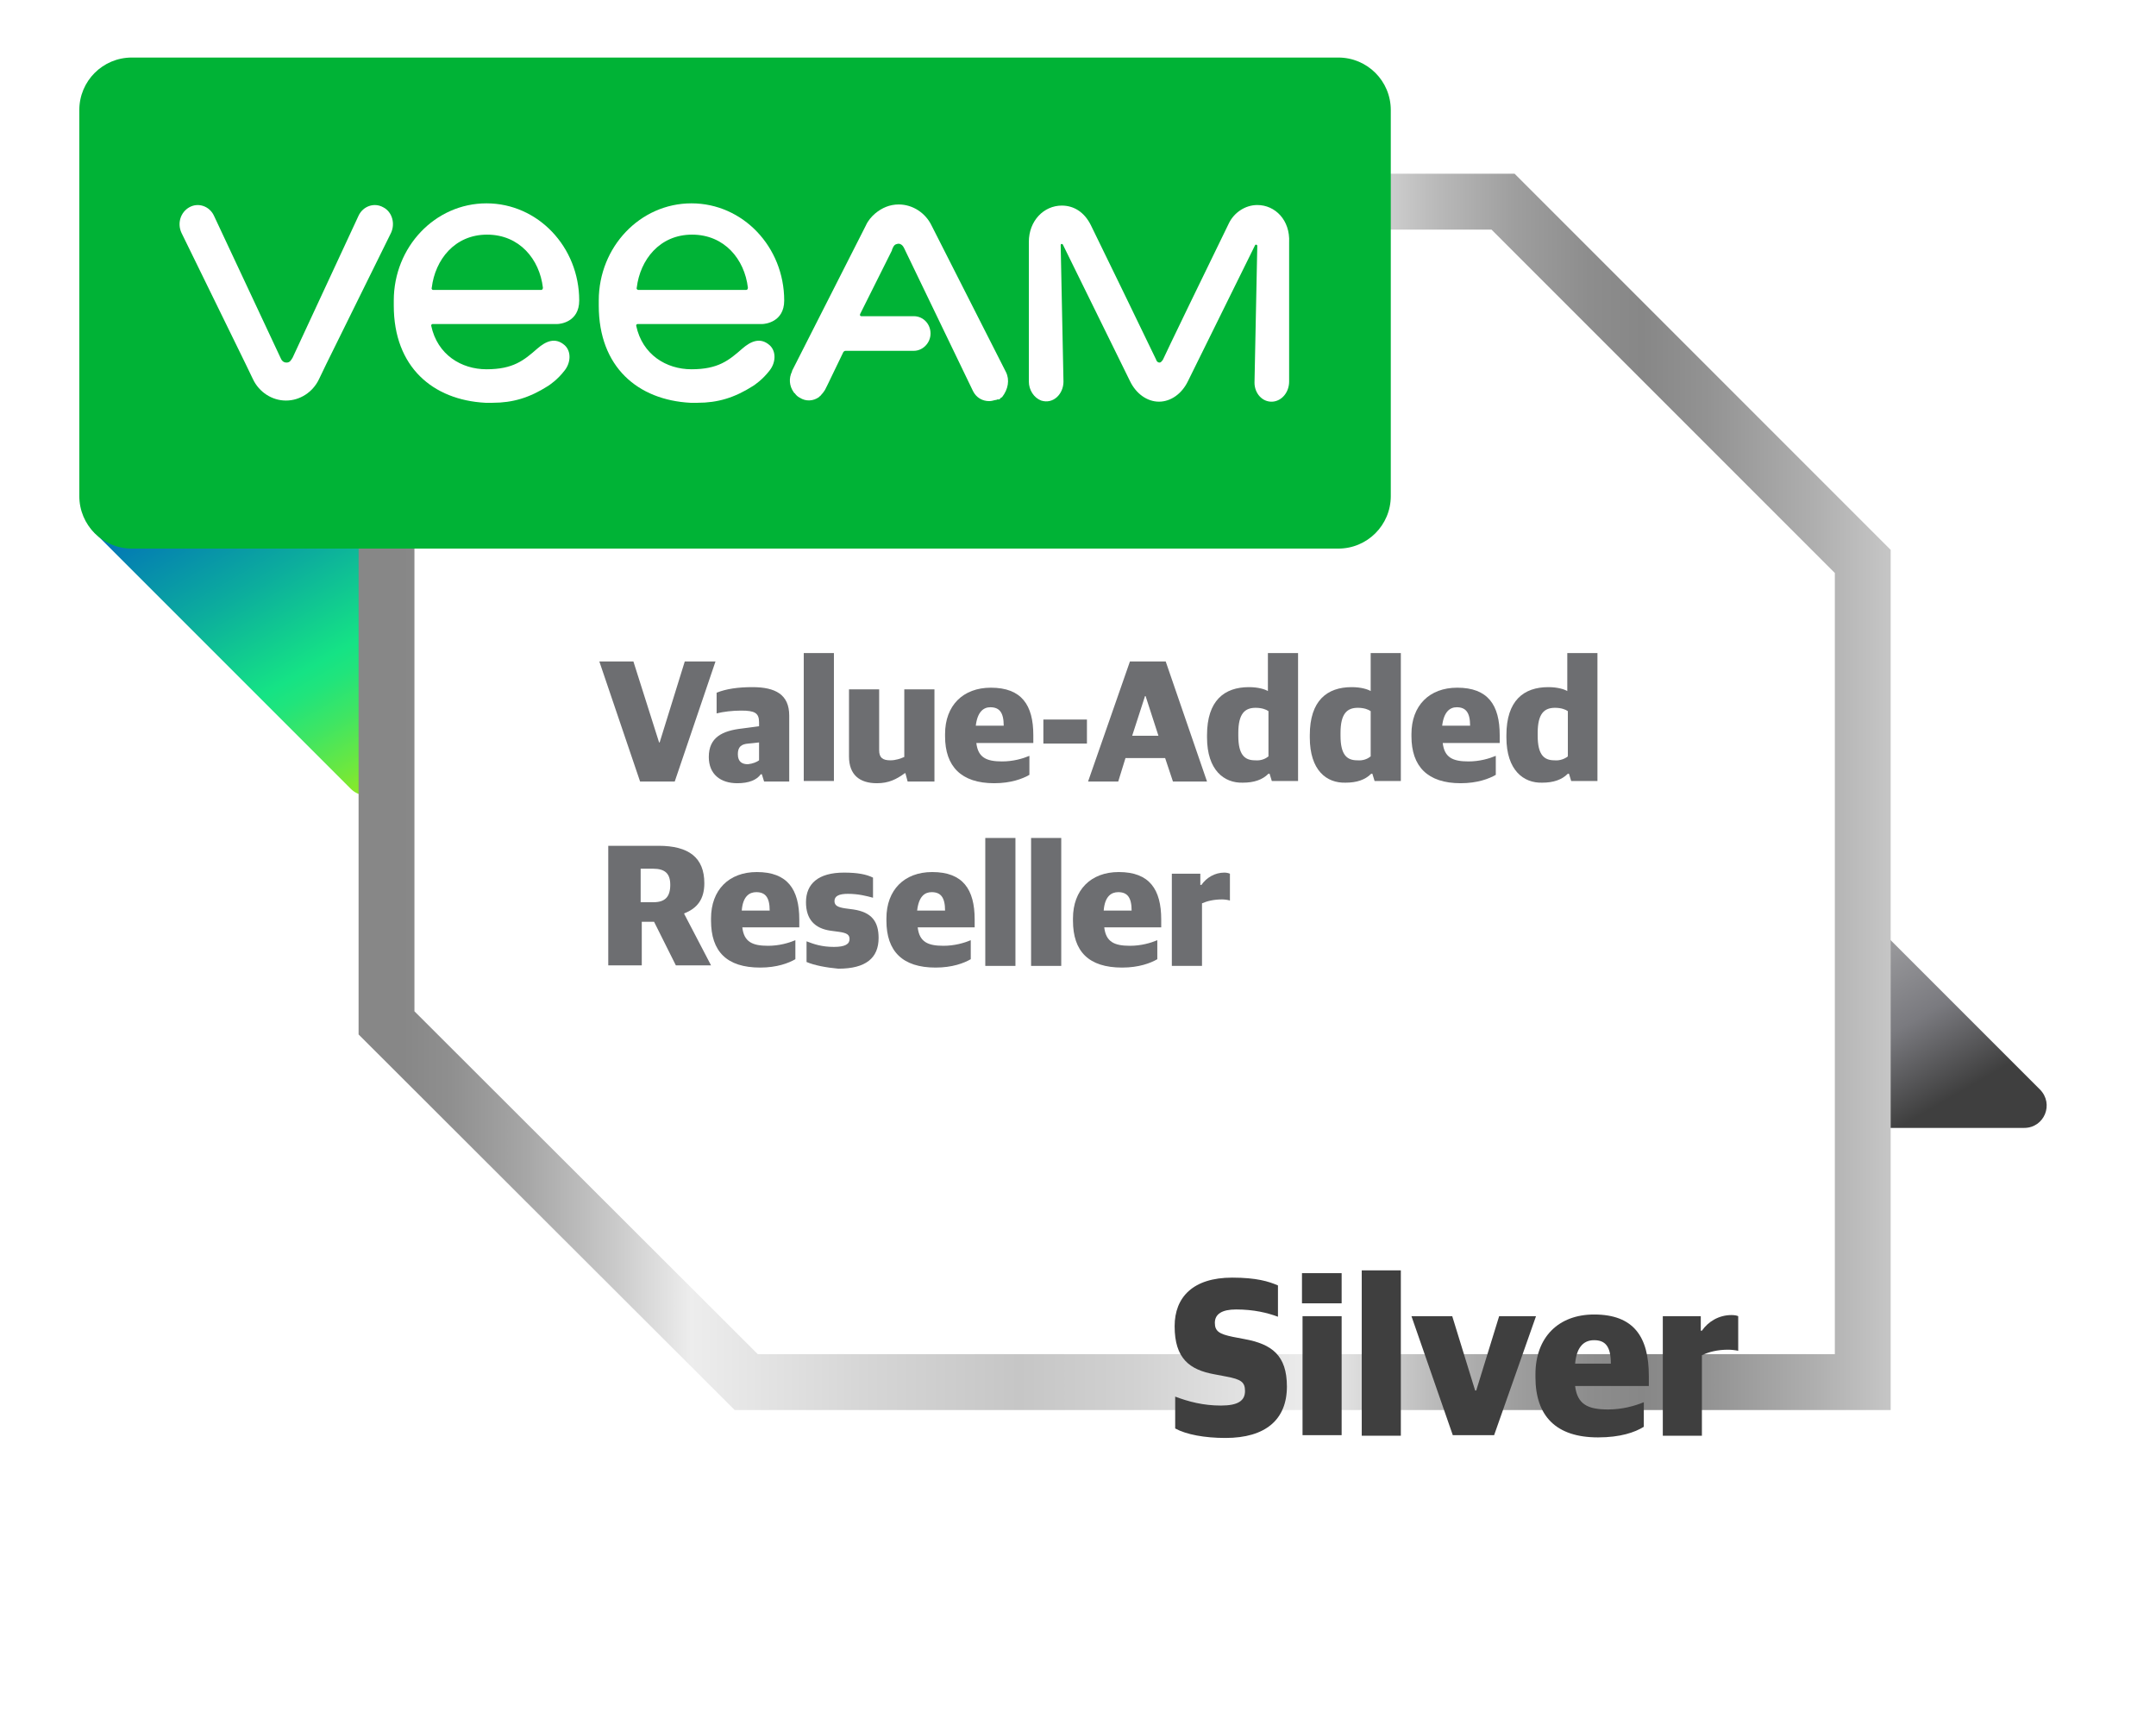 <svg xmlns="http://www.w3.org/2000/svg" xmlns:xlink="http://www.w3.org/1999/xlink" x="0px" y="0px" viewBox="0 0 386 310" style="enable-background:new 0 0 386 310;" xml:space="preserve"><style type="text/css">	.st0{display:none;}	.st1{display:inline;fill:#004550;stroke:#1D1D1B;stroke-width:1.831;stroke-miterlimit:10;}	.st2{fill:url(#SVGID_1_);}	.st3{fill:url(#SVGID_00000112631011414788485120000017957942868416087222_);}	.st4{fill:#FFFFFF;stroke:url(#SVGID_00000096760061768094727800000011963420321920110981_);stroke-width:8;stroke-miterlimit:10;}	.st5{fill:#00B336;}	.st6{fill:#FFFFFF;}	.st7{fill:url(#SVGID_00000078030008001008679830000013991099228416288179_);}	.st8{fill:#6D6E71;}	.st9{fill:url(#SVGID_00000140734471314663566260000008930217737058937001_);}	.st10{fill:url(#SVGID_00000181802481036317004080000013151220893734322362_);}			.st11{fill:#FFFFFF;stroke:url(#SVGID_00000170275912783964178690000005741943503965077156_);stroke-width:10;stroke-miterlimit:10;}	.st12{fill:#712E03;}	.st13{fill:url(#SVGID_00000100365736827614513760000011739439360654686340_);}	.st14{fill:url(#SVGID_00000041293292159634446390000014038530874127855012_);}			.st15{fill:#FFFFFF;stroke:url(#SVGID_00000176736953868707256330000010760321886888668554_);stroke-width:10;stroke-miterlimit:10;}	.st16{fill:#3F3F3F;}	.st17{fill:url(#SVGID_00000019671877272241533990000015198995745675181489_);}	.st18{fill:url(#SVGID_00000069374086325425932730000007623652815129930144_);}			.st19{fill:#FFFFFF;stroke:url(#SVGID_00000134938483841002773960000002999089674114578622_);stroke-width:10;stroke-miterlimit:10;}	.st20{fill:url(#SVGID_00000178179947005138279570000018283406432866867362_);}	.st21{fill:url(#SVGID_00000181075192039374156460000016874185071370452388_);}	.st22{fill:#FFFFFF;stroke:url(#SVGID_00000081629239730822426650000012309471413346333360_);stroke-width:8;stroke-miterlimit:10;}	.st23{fill:url(#SVGID_00000045613164559873646620000017835156062152004020_);}	.st24{fill:url(#SVGID_00000116222087538246956850000003870209962881680568_);}	.st25{fill:url(#SVGID_00000000223521524498705940000000950330379724274606_);}	.st26{fill:#FFFFFF;stroke:url(#SVGID_00000046341823346721155240000007702995761613306811_);stroke-width:8;stroke-miterlimit:10;}	.st27{fill:url(#SVGID_00000059279742883250665470000006241087785878286747_);}	.st28{fill:url(#SVGID_00000051376373044495434570000010879887642832290214_);}			.st29{fill:#FFFFFF;stroke:url(#SVGID_00000078736226347822224370000011461972176637446584_);stroke-width:10;stroke-miterlimit:10;}	.st30{fill:url(#SVGID_00000156584414979026525730000005402709165429538694_);}	.st31{fill:url(#SVGID_00000006676615055760459380000003945516389582757044_);}	.st32{fill:url(#SVGID_00000181057053807208044710000009502511700720908929_);}	.st33{fill:url(#SVGID_00000075863453076865624320000002396452857520360584_);}	.st34{fill:url(#SVGID_00000036940611297795405250000003450370856714113191_);}			.st35{fill:#FFFFFF;stroke:url(#SVGID_00000059290075315210140530000002275496323612495255_);stroke-width:10;stroke-miterlimit:10;}	.st36{fill:url(#SVGID_00000129207314123248485440000015051740881717004466_);}	.st37{fill:url(#SVGID_00000115500163834375702530000013380378436903846807_);}	.st38{fill:#FFFFFF;stroke:url(#SVGID_00000067238214272989710910000013237016899814455700_);stroke-width:8;stroke-miterlimit:10;}	.st39{fill:none;stroke:#FFFFFF;stroke-width:8;stroke-miterlimit:10;}	.st40{fill:url(#SVGID_00000165193112920850567380000017044292487495303316_);}	.st41{fill:url(#SVGID_00000131331507909399653580000008490346828930693513_);}	.st42{fill:url(#SVGID_00000083785233784377502980000016906972995361416593_);}	.st43{fill:url(#SVGID_00000064331994342856408840000009973923276541162681_);}	.st44{fill:url(#SVGID_00000137112066999707829650000007040942208957721226_);}	.st45{fill:url(#SVGID_00000010311196399635354860000017243414559367360436_);}	.st46{fill:url(#SVGID_00000029011220682166451150000000544460045759208371_);}	.st47{fill:url(#SVGID_00000013151487747214840930000009655460276879758472_);}	.st48{fill:url(#SVGID_00000177480504638005216030000002039836385525454268_);}	.st49{fill:url(#SVGID_00000144305948639636865990000001567244184881109380_);}	.st50{fill:url(#SVGID_00000123401820447828138350000017944815739387861131_);}	.st51{fill:url(#SVGID_00000125586978731238456800000010024977818666569660_);}	.st52{fill:url(#SVGID_00000163054187436610962310000014847198321593264823_);}	.st53{fill:url(#SVGID_00000018943716539901177150000004103928025884267139_);}	.st54{fill:url(#SVGID_00000064349358371098271950000003017438802039780013_);}	.st55{fill:url(#SVGID_00000086675499070401769090000002687245373931919260_);}	.st56{fill:url(#SVGID_00000078040319239321003310000016628279664540314031_);}	.st57{fill:url(#SVGID_00000137112010441577542870000016578318375846179205_);}	.st58{fill:url(#SVGID_00000021841203467787478750000014319874972260337558_);}	.st59{fill:url(#SVGID_00000060750049130412676950000015158561895473200274_);}	.st60{fill:url(#SVGID_00000085233646683594913850000000190128758207725712_);}	.st61{fill:url(#SVGID_00000140713981571124222270000007029026700736426898_);}	.st62{fill:url(#SVGID_00000080899878387253769830000015656692008891443625_);}	.st63{fill:url(#SVGID_00000152972438031244784060000001021025532744967555_);}	.st64{fill:url(#SVGID_00000022547388121598589790000017230786633300080040_);}	.st65{fill:url(#SVGID_00000081646021467082799980000013798124253121608345_);}	.st66{fill:url(#SVGID_00000093175759565649135630000015983609532374234515_);}	.st67{fill:url(#SVGID_00000080171504436849546800000004731246166556011696_);}	.st68{fill:url(#SVGID_00000145753566957876796050000017294662565189545406_);}	.st69{fill:url(#SVGID_00000008145828787998983410000003046181211470761122_);}	.st70{fill:url(#SVGID_00000076584856515642564910000008869166832630144953_);}	.st71{fill:url(#SVGID_00000145772226936979783360000016411132127987151037_);}	.st72{fill:url(#SVGID_00000078747718103188080750000016414701150493276036_);}	.st73{fill:url(#SVGID_00000018938063953600098380000008162301370000159641_);}	.st74{fill:url(#SVGID_00000059272903099646867210000007650825428149858178_);}	.st75{fill:url(#SVGID_00000124876965974198471040000013996471356383100577_);}	.st76{fill:url(#SVGID_00000087383818667443101520000000258157346488546200_);}	.st77{fill:url(#SVGID_00000102534238909890510540000008942406866787027079_);}	.st78{fill:url(#SVGID_00000009558492356940070720000018106068134743628183_);}	.st79{fill:url(#SVGID_00000049194582338871266090000014138024838856886424_);}	.st80{fill:url(#SVGID_00000026150149431577346810000002993593971728422330_);}	.st81{fill:url(#SVGID_00000019661862257907557560000013700692250956182939_);}	.st82{fill:url(#SVGID_00000181808644184119307210000005039728480404151206_);}	.st83{fill:url(#SVGID_00000098932542209998927790000003289681248127836550_);}</style><g id="Layer_2" class="st0">	<rect x="-1463.5" y="-526.7" class="st1" width="7764.5" height="914.7"></rect></g><g id="Layer_1">	<g>		<path class="st6" d="M162.5,308.4c-12.4,0-22.4-10.1-22.4-22.4v-17.8h-15l-75-74.9v-42.6L8.1,108.8C3,104.5,0,98.2,0,91.5V22.4   C0,10.1,10.1,0,22.4,0h216c11.8,0,21.6,9.2,22.4,20.8h14.6l75,74.9V161l27.6,27.6c0.4,0.4,0.8,0.9,1.2,1.3c4,4.2,6.3,9.8,6.3,15.6   V286c0,12.4-10.1,22.4-22.4,22.4H162.5z"></path>		<g>							<linearGradient id="SVGID_1_" gradientUnits="userSpaceOnUse" x1="-10280.396" y1="-15.778" x2="-10315.858" y2="45.646" gradientTransform="matrix(1 0 0 -1 10627.565 195.645)">				<stop offset="0.168" style="stop-color:#3F3F3F"></stop>				<stop offset="0.383" style="stop-color:#7A7A7F"></stop>				<stop offset="0.746" style="stop-color:#B3B3B4"></stop>			</linearGradient>			<path class="st2" d="M312.4,151.9v46c0,2.2,1.8,4,4,4h46c3.6,0,5.4-4.3,2.8-6.9l-46-46C316.7,146.6,312.4,148.4,312.4,151.9z"></path>			<g>									<linearGradient id="SVGID_00000131366901276669880470000006511761873834587286_" gradientUnits="userSpaceOnUse" x1="-10868.015" y1="78.82" x2="-10903.478" y2="140.244" gradientTransform="matrix(-1 0 0 1 -10833.228 0)">					<stop offset="1.239918e-03" style="stop-color:#0066BD"></stop>					<stop offset="0.131" style="stop-color:#037AB4"></stop>					<stop offset="0.395" style="stop-color:#0CAD9D"></stop>					<stop offset="0.644" style="stop-color:#15E385"></stop>					<stop offset="0.698" style="stop-color:#20E47C"></stop>					<stop offset="0.794" style="stop-color:#3FE563"></stop>					<stop offset="0.92" style="stop-color:#70E83C"></stop>					<stop offset="1" style="stop-color:#93EA20"></stop>				</linearGradient>				<path style="fill:url(#SVGID_00000131366901276669880470000006511761873834587286_);" d="M69.6,138.3v-46c0-2.2-1.8-4-4-4h-46     c-3.6,0-5.4,4.3-2.8,6.9l46,46C65.3,143.7,69.6,141.9,69.6,138.3z"></path>									<linearGradient id="SVGID_00000056416742601780230450000012601320177398810018_" gradientUnits="userSpaceOnUse" x1="64.158" y1="141.765" x2="338.518" y2="141.765">					<stop offset="2.927742e-02" style="stop-color:#878787"></stop>					<stop offset="6.016999e-02" style="stop-color:#8F8F8F"></stop>					<stop offset="0.109" style="stop-color:#A6A6A6"></stop>					<stop offset="0.168" style="stop-color:#CACACA"></stop>					<stop offset="0.217" style="stop-color:#EDEDED"></stop>					<stop offset="0.329" style="stop-color:#D6D6D6"></stop>					<stop offset="0.431" style="stop-color:#C6C6C6"></stop>					<stop offset="0.504" style="stop-color:#D1D1D1"></stop>					<stop offset="0.627" style="stop-color:#EDEDED"></stop>					<stop offset="0.641" style="stop-color:#E2E2E2"></stop>					<stop offset="0.701" style="stop-color:#BBBBBB"></stop>					<stop offset="0.755" style="stop-color:#9E9E9E"></stop>					<stop offset="0.803" style="stop-color:#8D8D8D"></stop>					<stop offset="0.838" style="stop-color:#878787"></stop>					<stop offset="0.879" style="stop-color:#929292"></stop>					<stop offset="0.951" style="stop-color:#AFAFAF"></stop>					<stop offset="1" style="stop-color:#C6C6C6"></stop>				</linearGradient>									<polygon style="fill:#FFFFFF;stroke:url(#SVGID_00000056416742601780230450000012601320177398810018_);stroke-width:10;stroke-miterlimit:10;" points="     269.1,36.1 69.2,36.1 69.2,114.5 69.2,183.1 133.6,247.4 333.5,247.4 333.5,188.3 333.5,114.5 333.5,100.5     "></polygon>				<g>					<path class="st5" d="M239.6,98.2h-216c-5.2,0-9.4-4.2-9.4-9.4V19.7c0-5.2,4.2-9.4,9.4-9.4h216c5.2,0,9.4,4.2,9.4,9.4v69.1      C249,94,244.8,98.2,239.6,98.2z"></path>					<g>						<path class="st6" d="M68.6,37.1c-1.6-0.9-3.6-0.2-4.4,1.5L52.4,64l0,0c-0.3,0.5-0.5,0.9-1.1,0.9c-0.6,0-0.9-0.4-1.1-0.9l0,0       L38.3,38.6c-0.8-1.7-2.8-2.4-4.4-1.5c-1.6,0.9-2.2,2.9-1.4,4.6l11.5,23.5l1.3,2.7c1.1,2.3,3.4,3.8,5.9,3.8       c2.5,0,4.8-1.5,5.9-3.8l1.3-2.7L70,41.7C70.8,40,70.2,37.9,68.6,37.1z"></path>						<path class="st6" d="M225.1,36.7c-2.2,0-4.2,1.4-5.1,3.3c-3,6.1-11.8,24.3-11.8,24.4c-0.1,0.1-0.3,0.5-0.6,0.5       c-0.4,0-0.6-0.4-0.6-0.5l0,0c-2.9-6-8.7-18-11.7-24.1c-1.2-2.4-3.1-3.5-5.2-3.5h0c-3.2,0-5.9,2.7-5.9,6.5v25       c0,1.5,0.9,2.9,2.2,3.4c2.2,0.7,4-1.2,4-3.4l-0.5-24.4c0-0.3,0.3-0.3,0.4-0.1l12,24.4c1.1,2.3,3.1,3.7,5.2,3.7       c2.1,0,4.1-1.4,5.2-3.7l12-24.3c0.1-0.2,0.4-0.1,0.4,0.1l-0.5,24.5c0,1.9,1.4,3.5,3.2,3.4c1.7-0.1,3-1.7,3-3.6       c0,0,0-18.7,0-24.9C231,39.4,228.3,36.7,225.1,36.7z"></path>						<path class="st6" d="M180.1,66.6l-13.3-26.2c-1.1-2.3-3.4-3.8-5.9-3.8c-1.6,0-3,0.6-4.2,1.6c-0.7,0.6-1.3,1.3-1.7,2.2       l-13.2,26c0,0,0,0.1,0,0.1l0,0c-0.6,1.2-0.5,2.6,0.3,3.7c0,0,0,0.1,0.1,0.1c0,0,0,0.1,0.1,0.1c0.2,0.3,0.5,0.6,0.9,0.8       c1.1,0.7,2.4,0.6,3.4-0.1c0,0,0,0,0,0c0.1-0.1,0.1-0.1,0.2-0.2c0.1,0,0.1-0.1,0.2-0.2c0,0,0,0,0.1-0.1       c0.2-0.2,0.4-0.5,0.6-0.8l0.5-1l2.8-5.8c0.1-0.1,0.2-0.2,0.4-0.2l0,0h12.2c0,0,0,0,0,0c1.6,0,3-1.4,3-3.1c0-1.7-1.3-3.1-3-3.1       H156l0,0h-1.8c-0.2,0-0.3-0.2-0.2-0.4l0.7-1.4l5-10l0,0c0,0,0,0,0-0.1c0,0,0,0,0,0c0.1-0.2,0.3-0.9,0.8-1       c0.3-0.1,0.5-0.1,0.7,0c0.5,0.2,0.7,0.8,0.9,1.2c0,0,0,0,0,0l12.1,25.1c0.6,1.2,1.7,1.8,2.9,1.8c0.4,0,0.7-0.1,1.1-0.2       c0,0,0,0,0.1,0c0.1,0,0.2-0.1,0.3-0.1c0,0,0.1,0,0.1,0c0,0,0,0,0.1,0c0,0,0.1,0,0.1,0c0,0,0.1-0.1,0.1-0.1c0,0,0.1,0,0.1-0.1       c0,0,0.1-0.1,0.1-0.1c0.1,0,0.1-0.1,0.2-0.1c0,0,0,0,0,0C180.5,69.7,180.8,68,180.1,66.6z"></path>						<g>							<path class="st6" d="M77.5,58h22.3c0.4,0,3.9-0.3,3.9-4.2c0-9.6-7.4-17.4-16.6-17.4s-16.6,7.8-16.6,17.4c0,0.2,0,0.8,0,0.9        c0,11,7,16.9,16.4,17.4c0.4,0,0.9,0,1.3,0c3.6,0,6.6-0.9,9.9-3c0.3-0.2,1.7-1.1,3-2.8c1.1-1.4,1.2-3.4,0-4.5        c-1.7-1.5-3.4-0.7-4.9,0.6c-2.4,2.1-4.3,3.7-9.1,3.7c-4.5,0-8.8-2.6-9.9-7.8C77.2,58.1,77.3,58,77.5,58z M77.3,51.5        c0.6-5,4.1-9.5,9.9-9.5c5.8,0,9.4,4.4,10,9.5c0,0.2-0.1,0.4-0.3,0.4H77.5C77.4,51.9,77.2,51.7,77.3,51.5z"></path>						</g>						<g>							<path class="st6" d="M114.2,58h22.3c0.4,0,3.9-0.3,3.9-4.2c0-9.6-7.4-17.4-16.6-17.4s-16.6,7.8-16.6,17.4c0,0.2,0,0.8,0,0.9        c0,11,7,16.9,16.4,17.4c0.4,0,0.9,0,1.3,0c3.6,0,6.6-0.9,9.9-3c0.3-0.2,1.7-1.1,3-2.8c1.1-1.4,1.2-3.4,0-4.5        c-1.7-1.5-3.4-0.7-4.9,0.6c-2.4,2.1-4.3,3.7-9.1,3.7c-4.5,0-8.8-2.6-9.9-7.8C113.9,58.1,114,58,114.2,58z M114,51.5        c0.6-5,4.1-9.5,9.9-9.5c5.8,0,9.4,4.4,10,9.5c0,0.2-0.1,0.4-0.3,0.4h-19.3C114.1,51.9,113.9,51.7,114,51.5z"></path>						</g>					</g>				</g>				<g>					<g>						<g>							<defs>								<path id="SVGID_00000019669177224823636150000007265212914884985988_" d="M152.5,289.7c-1.7-1.7-2.8-4.1-2.8-6.7         c0-4.9,0-9.8,0-14.8c0-3.5,0-7,0-10.6c0-13.6,0-27.3,0-40.9c0-4.5,0-9,0-13.5c0-0.9,0.1-1.8,0.4-2.6c0.3-1,0.7-1.9,1.3-2.7         c0.3-0.5,0.7-0.9,1.1-1.4c1.7-1.7,4.1-2.8,6.7-2.8c14.9,0,29.8,0,44.8,0c9.5,0,19,0,28.5,0c6.3,0,12.7,0,19,0         c22.2,0,44.5,0,66.7,0c5.5,0,11.1,0,16.6,0c8.3,0,16.6,0,25,0c2.6,0,5,1.1,6.7,2.8c0.4,0.4,0.8,0.9,1.1,1.4         c0.6,0.8,1,1.7,1.3,2.7c0.2,0.8,0.4,1.7,0.4,2.6c0,4.5,0,9,0,13.5c0,13.6,0,27.3,0,40.9c0,3.5,0,7,0,10.6         c0,4.9,0,9.9,0,14.8c0,2.6-1.1,5-2.8,6.7c-1.7,1.7-4.1,2.8-6.7,2.8c-8.3,0-16.6,0-25,0c-5.5,0-11.1,0-16.6,0         c-22.2,0-44.5,0-66.7,0c-6.3,0-12.7,0-19,0c-9.5,0-19,0-28.5,0c-14.9,0-29.8,0-44.8,0C156.5,292.4,154.2,291.4,152.5,289.7z         "></path>							</defs>							<clipPath id="SVGID_00000114781430803850621130000009844153984393801396_">								<use xlink:href="#SVGID_00000019669177224823636150000007265212914884985988_" style="overflow:visible;"></use>							</clipPath>							<g style="clip-path:url(#SVGID_00000114781430803850621130000009844153984393801396_);">																	<image style="overflow:visible;" width="458" height="207" transform="matrix(0.48 0 0 0.48 149.619 193.527)">								</image>							</g>						</g>					</g>				</g>				<g>					<path class="st8" d="M107.3,118.4h6.1l4.6,14.5h0.1l4.5-14.5h5.5l-7.3,21.5h-6.2L107.3,118.4z"></path>					<path class="st8" d="M126.9,135.5c0-3.5,2.4-4.7,6-5.1l3-0.4v-0.7c0-1.7-0.8-2.1-3.2-2.1c-1.6,0-3.2,0.2-4.4,0.5V124      c1.7-0.7,3.9-1,6.4-1c4.1,0,6.6,1.3,6.6,5.1v11.8h-4.5l-0.4-1.3h-0.2c-0.7,1-2.1,1.6-4.2,1.6      C129,140.2,126.9,138.6,126.9,135.5z M135.9,136.1v-3.2l-1.9,0.2c-1.3,0.1-1.9,0.6-1.9,1.9c0,1.4,0.8,1.8,1.8,1.8      C134.8,136.7,135.5,136.4,135.9,136.1z"></path>					<path class="st8" d="M143.9,116.9h5.4v22.9h-5.4V116.9z"></path>					<path class="st8" d="M152,135.4v-12h5.4v10.9c0,1.3,0.6,1.8,2,1.8c1,0,1.8-0.3,2.5-0.6v-12.1h5.4v16.5h-4.8l-0.4-1.5H162      c-1.5,1.1-2.9,1.8-5,1.8C153.9,140.2,152,138.7,152,135.4z"></path>					<path class="st8" d="M169.2,131.8v-0.4c0-5.1,3.2-8.3,8.2-8.3c5.5,0,7.6,3.1,7.6,8.5v1.4h-10.2c0.3,2.6,1.8,3.3,4.6,3.3      c2,0,3.7-0.5,4.9-1v3.4c-1.2,0.7-3.3,1.5-6.3,1.5C172.1,140.2,169.2,137.2,169.2,131.8z M174.7,129.9h5c0-2.4-0.8-3.3-2.4-3.3      C176.1,126.6,175,127.4,174.7,129.9z"></path>					<path class="st8" d="M186.8,128.8h7.8v4.3h-7.8V128.8z"></path>					<path class="st8" d="M202.3,118.4h6.4l7.4,21.5H210l-1.4-4.2h-7.1l-1.3,4.2h-5.4L202.3,118.4z M202.7,131.7h4.7l-2.3-7.1h-0.1      L202.7,131.7z"></path>					<path class="st8" d="M216.1,132v-0.4c0-6.2,3.1-8.6,7.5-8.6c1.7,0,2.9,0.4,3.4,0.7v-6.8h5.4v22.9h-4.7l-0.4-1.3h-0.2      c-1.1,1.1-2.6,1.6-4.6,1.6C219.2,140.2,216.1,137.9,216.1,132z M227.1,135.4v-8.1c-0.4-0.3-1.2-0.6-2.3-0.6      c-1.9,0-3.1,1-3.1,4.5v0.5c0,3.5,1.2,4.4,3,4.4C225.8,136.2,226.6,135.8,227.1,135.4z"></path>					<path class="st8" d="M234.5,132v-0.4c0-6.2,3.1-8.6,7.5-8.6c1.7,0,2.9,0.4,3.4,0.7v-6.8h5.4v22.9h-4.7l-0.4-1.3h-0.2      c-1.1,1.1-2.6,1.6-4.6,1.6C237.5,140.2,234.5,137.9,234.5,132z M245.4,135.4v-8.1c-0.4-0.3-1.2-0.6-2.3-0.6      c-1.9,0-3.1,1-3.1,4.5v0.5c0,3.5,1.2,4.4,3,4.4C244.1,136.2,244.9,135.8,245.4,135.4z"></path>					<path class="st8" d="M252.7,131.8v-0.4c0-5.1,3.2-8.3,8.2-8.3c5.5,0,7.6,3.1,7.6,8.5v1.4h-10.2c0.3,2.6,1.8,3.3,4.6,3.3      c2,0,3.7-0.5,4.9-1v3.4c-1.2,0.7-3.3,1.5-6.3,1.5C255.6,140.2,252.7,137.2,252.7,131.8z M258.2,129.9h5c0-2.4-0.8-3.3-2.4-3.3      C259.6,126.6,258.5,127.4,258.2,129.9z"></path>					<path class="st8" d="M269.7,132v-0.4c0-6.2,3.1-8.6,7.5-8.6c1.7,0,2.9,0.4,3.4,0.7v-6.8h5.4v22.9h-4.7l-0.4-1.3h-0.2      c-1.1,1.1-2.6,1.6-4.6,1.6C272.8,140.2,269.7,137.9,269.7,132z M280.7,135.4v-8.1c-0.4-0.3-1.2-0.6-2.3-0.6      c-1.9,0-3.1,1-3.1,4.5v0.5c0,3.5,1.2,4.4,3,4.4C279.3,136.2,280.2,135.8,280.7,135.4z"></path>					<path class="st8" d="M108.8,151.4h9.1c5.4,0,8.2,2.1,8.2,6.7c0,2.9-1.3,4.5-3.6,5.4v0.1l4.8,9.2H121l-3.9-7.8h-2.2v7.8h-6      V151.4z M117,161.5c2.1,0,3-1,3-3.1c0-2-0.9-2.9-3.1-2.9h-2.2v6H117z"></path>					<path class="st8" d="M127.3,164.8v-0.4c0-5.1,3.2-8.3,8.2-8.3c5.5,0,7.6,3.1,7.6,8.5v1.4h-10.2c0.3,2.6,1.8,3.3,4.6,3.3      c2,0,3.7-0.5,4.9-1v3.4c-1.2,0.7-3.3,1.5-6.3,1.5C130.1,173.2,127.3,170.3,127.3,164.8z M132.8,163h5c0-2.4-0.8-3.3-2.4-3.3      C134.2,159.7,133,160.4,132.8,163z"></path>					<path class="st8" d="M144.4,172.2v-3.7c1.3,0.5,2.7,1,4.9,1c2,0,2.8-0.5,2.8-1.4c0-0.8-0.5-1.1-1.9-1.3l-1.5-0.2      c-2.8-0.4-4.4-2-4.4-5.1c0-3.3,2.2-5.3,6.8-5.3c2.4,0,4,0.3,5.2,0.9v3.6c-1.1-0.3-2.6-0.7-4.5-0.7c-1.6,0-2.4,0.4-2.4,1.3      c0,0.8,0.6,1.1,1.9,1.3l1.5,0.2c3.3,0.5,4.5,2.2,4.5,5.1c0,3.6-2.3,5.5-7.2,5.5C147.9,173.2,145.8,172.8,144.4,172.2z"></path>					<path class="st8" d="M158.7,164.8v-0.4c0-5.1,3.2-8.3,8.2-8.3c5.5,0,7.6,3.1,7.6,8.5v1.4h-10.2c0.3,2.6,1.8,3.3,4.6,3.3      c2,0,3.7-0.5,4.9-1v3.4c-1.2,0.7-3.3,1.5-6.3,1.5C161.6,173.2,158.7,170.3,158.7,164.8z M164.2,163h5c0-2.4-0.8-3.3-2.4-3.3      C165.6,159.7,164.5,160.4,164.2,163z"></path>					<path class="st8" d="M176.4,150h5.4v22.9h-5.4V150z"></path>					<path class="st8" d="M184.6,150h5.4v22.9h-5.4V150z"></path>					<path class="st8" d="M192.1,164.8v-0.4c0-5.1,3.2-8.3,8.2-8.3c5.5,0,7.6,3.1,7.6,8.5v1.4h-10.2c0.3,2.6,1.8,3.3,4.6,3.3      c2,0,3.7-0.5,4.9-1v3.4c-1.2,0.7-3.3,1.5-6.3,1.5C194.9,173.2,192.1,170.3,192.1,164.8z M197.6,163h5c0-2.4-0.8-3.3-2.4-3.3      C199,159.7,197.8,160.4,197.6,163z"></path>					<path class="st8" d="M209.7,156.4h5.2v2h0.2c0.9-1.3,2.4-2.2,4.1-2.2c0.4,0,0.8,0.1,1,0.2v4.8c-0.3-0.1-0.9-0.2-1.4-0.2      c-1.5,0-2.7,0.3-3.6,0.7v11.2h-5.4V156.4z"></path>				</g>				<g>					<g>						<path class="st16" d="M210.4,255.7v-5.7c2.4,0.9,5,1.6,8.2,1.6c3.1,0,4.3-0.9,4.3-2.6c0-1.6-0.7-2.1-3.4-2.6l-2.1-0.4       c-4.4-0.8-7.1-2.8-7.1-8.6c0-5.2,3.3-8.7,10.3-8.7c4.4,0,6.6,0.7,8.2,1.4v5.6c-1.9-0.7-4.3-1.3-7.5-1.3       c-2.5,0-3.8,0.8-3.8,2.4c0,1.5,0.8,2,3.2,2.5l2.1,0.4c4.9,0.9,7.6,2.9,7.6,8.5c0,5.9-3.8,9.2-11,9.2       C215.7,257.4,212.4,256.8,210.4,255.7z"></path>						<path class="st16" d="M233.1,227.9h7.1v5.4h-7.1V227.9z M233.2,235.6h7v21.3h-7V235.6z"></path>						<path class="st16" d="M243.8,227.4h7v29.6h-7V227.4z"></path>						<path class="st16" d="M252.7,235.6h7.3l4.1,13.3h0.2l4.1-13.3h6.6l-7.5,21.3h-7.4L252.7,235.6z"></path>						<path class="st16" d="M274.9,246.5v-0.5c0-6.6,4.1-10.7,10.5-10.7c7.1,0,9.8,4,9.8,11v1.8h-13.2c0.4,3.3,2.3,4.2,5.9,4.2       c2.5,0,4.7-0.6,6.4-1.3v4.4c-1.6,1-4.2,1.9-8.2,1.9C278.6,257.3,274.9,253.5,274.9,246.5z M282,244.1h6.4c0-3.1-1-4.2-3-4.2       C283.8,239.9,282.3,240.8,282,244.1z"></path>						<path class="st16" d="M297.7,235.6h6.8v2.6h0.2c1.1-1.6,3-2.8,5.3-2.8c0.6,0,1,0.1,1.2,0.2v6.2c-0.4-0.1-1.2-0.2-1.8-0.2       c-1.9,0-3.5,0.4-4.7,1v14.4h-7V235.6z"></path>					</g>				</g>			</g>		</g>	</g></g></svg>